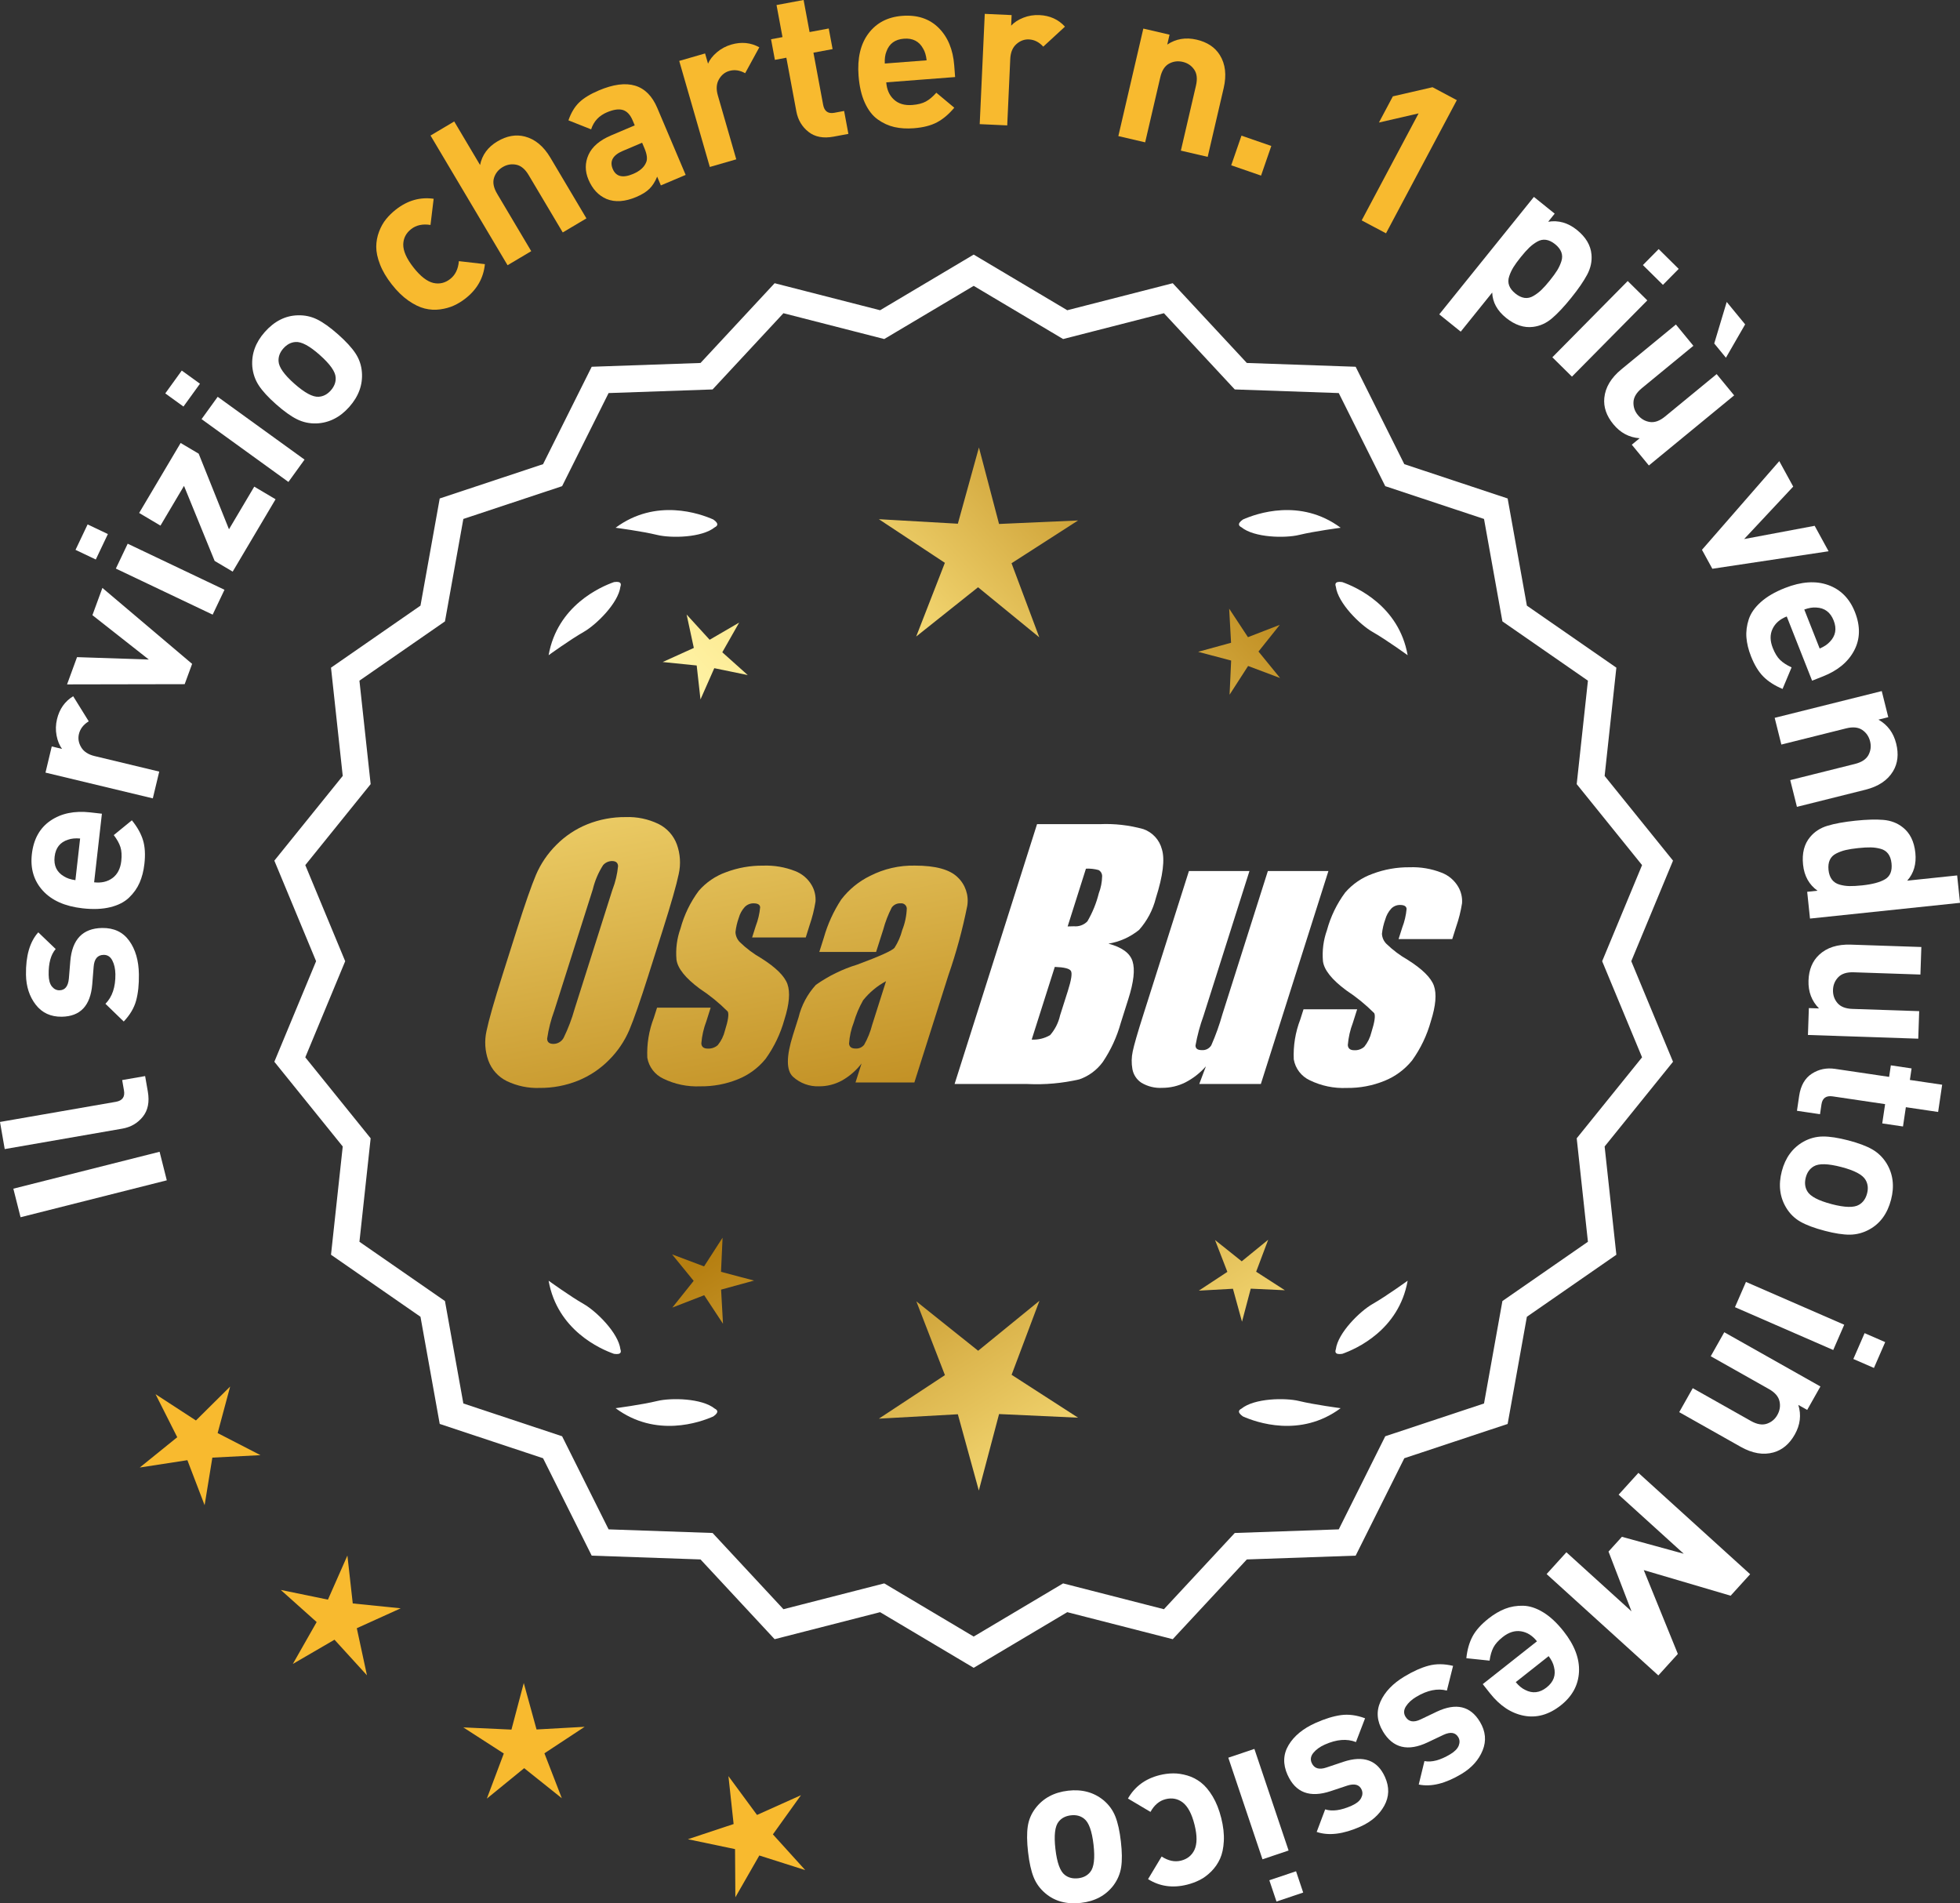 <?xml version="1.0" encoding="UTF-8"?>
<svg id="Layer_2" data-name="Layer 2" xmlns="http://www.w3.org/2000/svg" xmlns:xlink="http://www.w3.org/1999/xlink" viewBox="0 0 175.789 170.683">
  <rect x="0" y="0" width="175.789" height="170.683" fill="#333333" stroke="none"/>
  <defs>
    <style>
      .cls-1 {
        fill: url(#linear-gradient-8);
      }

      .cls-2 {
        fill: url(#linear-gradient-7);
      }

      .cls-3 {
        fill: url(#linear-gradient-5);
      }

      .cls-4 {
        fill: url(#linear-gradient-6);
      }

      .cls-5 {
        fill: url(#linear-gradient-9);
      }

      .cls-6 {
        fill: url(#linear-gradient-4);
      }

      .cls-7 {
        fill: url(#linear-gradient-3);
      }

      .cls-8 {
        fill: url(#linear-gradient-2);
      }

      .cls-9 {
        fill: url(#linear-gradient);
      }

      .cls-10 {
        fill: #f8ba2f;
      }

      .cls-11 {
        fill: #fff;
      }
    </style>
    <linearGradient id="linear-gradient" x1="113.68" y1="195.824" x2="62.255" y2="113.305" gradientUnits="userSpaceOnUse">
      <stop offset="0" stop-color="#f9df7b"/>
      <stop offset=".279" stop-color="#b57e10"/>
      <stop offset=".323" stop-color="#c89d38"/>
      <stop offset=".417" stop-color="#efda86"/>
      <stop offset=".46" stop-color="#fff3a6"/>
      <stop offset=".642" stop-color="#f9df7b"/>
      <stop offset="1" stop-color="#b57e10"/>
    </linearGradient>
    <linearGradient id="linear-gradient-2" x1="126.928" y1="187.568" x2="75.503" y2="105.049" xlink:href="#linear-gradient"/>
    <linearGradient id="linear-gradient-3" x1="148.455" y1="174.153" x2="97.03" y2="91.634" xlink:href="#linear-gradient"/>
    <linearGradient id="linear-gradient-4" x1="48.243" y1="63.774" x2="79.935" y2="234.792" gradientUnits="userSpaceOnUse">
      <stop offset="0" stop-color="#f9df7b"/>
      <stop offset=".279" stop-color="#b57e10"/>
      <stop offset=".284" stop-color="#e5c25b"/>
      <stop offset=".286" stop-color="#f9df7b"/>
      <stop offset=".46" stop-color="#fff3a6"/>
      <stop offset=".642" stop-color="#f9df7b"/>
      <stop offset="1" stop-color="#b57e10"/>
    </linearGradient>
    <linearGradient id="linear-gradient-5" x1="60.751" y1="61.456" x2="92.443" y2="232.475" xlink:href="#linear-gradient-4"/>
    <linearGradient id="linear-gradient-6" x1="73.376" y1="59.116" x2="105.068" y2="230.135" xlink:href="#linear-gradient-4"/>
    <linearGradient id="linear-gradient-7" x1="52.69" y1="113.175" x2="118.466" y2="52.183" xlink:href="#linear-gradient"/>
    <linearGradient id="linear-gradient-8" x1="30.471" y1="89.213" x2="96.247" y2="28.221" xlink:href="#linear-gradient"/>
    <linearGradient id="linear-gradient-9" x1="37.526" y1="96.823" x2="103.303" y2="35.83" xlink:href="#linear-gradient"/>
  </defs>
  <g id="Layer_1-2" data-name="Layer 1">
    <g>
      <g>
        <polygon class="cls-10" points="20.642 124.342 17.573 127.384 13.951 125.028 15.896 128.886 12.535 131.603 16.806 130.945 18.351 134.981 19.046 130.716 23.361 130.494 19.52 128.515 20.642 124.342"/>
        <polygon class="cls-10" points="31.638 143.792 31.158 139.497 29.412 143.451 25.18 142.58 28.4 145.461 26.264 149.218 30 147.045 32.912 150.238 32.001 146.014 35.937 144.23 31.638 143.792"/>
        <polygon class="cls-10" points="48.122 155.095 46.976 150.928 45.871 155.106 41.554 154.908 45.185 157.25 43.664 161.295 47.013 158.564 50.389 161.262 48.828 157.232 52.437 154.855 48.122 155.095"/>
        <polygon class="cls-10" points="69.32 164.502 71.837 160.989 67.895 162.759 65.332 159.279 65.797 163.575 61.695 164.937 65.925 165.823 65.953 170.144 68.102 166.395 72.22 167.705 69.32 164.502"/>
      </g>
      <g>
        <path class="cls-11" d="M87.328,149.203l-8.345-4.961-9.405,2.409-6.61-7.111-9.703-.338-4.338-8.685-9.214-3.058-1.716-9.556-7.98-5.53,1.046-9.652-6.098-7.554,3.723-8.967-3.723-8.967,6.098-7.554-1.046-9.652,7.98-5.53,1.716-9.556,9.214-3.058,4.338-8.685,9.703-.338,6.61-7.111,9.405,2.409,8.345-4.961,8.345,4.961,9.405-2.409,6.61,7.111,9.703.338,4.338,8.685,9.214,3.058,1.716,9.556,7.98,5.53-1.046,9.652,6.098,7.554-3.723,8.967,3.723,8.967-6.098,7.554,1.046,9.652-7.98,5.53-1.716,9.556-9.214,3.058-4.338,8.685-9.703.338-6.61,7.111-9.405-2.409-8.345,4.961ZM79.258,142.327l8.07,4.797,8.07-4.797,9.095,2.329,6.392-6.877,9.383-.327,4.195-8.399,8.91-2.957,1.659-9.241,7.716-5.348-1.011-9.334,5.897-7.305-3.6-8.671,3.6-8.671-5.897-7.305,1.011-9.334-7.716-5.348-1.659-9.241-8.91-2.957-4.195-8.399-9.383-.327-6.392-6.877-9.095,2.329-8.07-4.797-8.07,4.797-9.095-2.329-6.392,6.877-9.383.327-4.195,8.399-8.91,2.957-1.659,9.241-7.716,5.348,1.011,9.334-5.897,7.305,3.6,8.671-3.6,8.671,5.897,7.305-1.011,9.334,7.716,5.348,1.659,9.241,8.91,2.957,4.195,8.399,9.383.327,6.392,6.877,9.095-2.329Z"/>
        <path class="cls-11" d="M87.328,149.565l-8.394-4.99-9.459,2.423-6.647-7.152-9.759-.34-4.363-8.735-9.268-3.076-1.726-9.611-8.025-5.562,1.052-9.708-6.134-7.598,3.745-9.018-3.745-9.018,6.134-7.598-1.052-9.708,8.025-5.562,1.726-9.611,9.268-3.076,4.363-8.735,9.759-.34,6.647-7.152,9.459,2.423,8.394-4.99,8.393,4.99,9.459-2.423,6.647,7.152,9.759.34,4.364,8.735,9.267,3.076,1.726,9.611,8.025,5.562-1.052,9.708,6.134,7.598-3.744,9.018,3.744,9.018-6.134,7.598,1.052,9.708-8.025,5.562-1.726,9.611-9.267,3.076-4.364,8.735-9.759.34-6.647,7.152-9.459-2.423-8.393,4.99ZM79.03,143.909l8.298,4.933,8.297-4.933,9.352,2.395,6.571-7.071,9.647-.336,4.313-8.636,9.161-3.041,1.706-9.501,7.934-5.499-1.04-9.597,6.063-7.511-3.701-8.915,3.701-8.915-6.063-7.511,1.04-9.597-7.934-5.499-1.706-9.501-9.161-3.041-4.313-8.636-9.647-.336-6.571-7.07-9.352,2.395-8.297-4.933-8.298,4.933-9.352-2.395-6.571,7.07-9.647.336-4.312,8.636-9.162,3.041-1.706,9.501-7.934,5.499,1.04,9.597-6.063,7.511,3.702,8.915-3.702,8.915,6.063,7.511-1.04,9.597,7.934,5.499,1.706,9.501,9.162,3.041,4.312,8.636,9.647.336,6.571,7.071,9.352-2.395ZM87.328,147.486l-8.118-4.826-9.148,2.343-6.43-6.917-9.438-.329-4.221-8.449-8.963-2.975-1.669-9.296-7.763-5.38,1.018-9.389-5.933-7.348,3.622-8.722-3.622-8.722,5.933-7.349-1.018-9.389,7.763-5.38,1.669-9.296,8.963-2.975,4.221-8.449,9.438-.329,6.43-6.917,9.148,2.343,8.118-4.826,8.117,4.826,9.148-2.343,6.43,6.917,9.438.329,4.221,8.449,8.964,2.975,1.669,9.296,7.762,5.38-1.018,9.389,5.933,7.349-3.622,8.722,3.622,8.722-5.933,7.348,1.018,9.389-7.762,5.38-1.669,9.296-8.964,2.975-4.221,8.449-9.438.329-6.43,6.917-9.148-2.343-8.117,4.826ZM79.306,141.994l8.022,4.769,8.021-4.769,9.041,2.316,6.354-6.836,9.327-.325,4.17-8.349,8.858-2.94,1.649-9.186,7.67-5.316-1.006-9.278,5.862-7.262-3.579-8.619,3.579-8.619-5.862-7.262,1.006-9.278-7.67-5.316-1.649-9.186-8.858-2.94-4.17-8.349-9.327-.325-6.354-6.836-9.041,2.316-8.021-4.769-8.022,4.769-9.041-2.316-6.354,6.836-9.327.325-4.17,8.349-8.857,2.94-1.649,9.186-7.671,5.316,1.006,9.278-5.862,7.262,3.579,8.619-3.579,8.619,5.862,7.262-1.006,9.278,7.671,5.316,1.649,9.186,8.857,2.94,4.17,8.349,9.327.325,6.354,6.836,9.041-2.316Z"/>
      </g>
      <g>
        <polygon class="cls-9" points="64.666 114.054 64.806 110.993 63.146 113.568 60.278 112.489 62.214 114.864 60.301 117.258 63.158 116.151 64.844 118.71 64.674 115.65 67.628 114.838 64.666 114.054"/>
        <polygon class="cls-8" points="93.227 116.65 87.728 121.132 82.186 116.703 84.749 123.318 78.825 127.221 85.908 126.827 87.789 133.667 89.604 126.809 96.69 127.134 90.729 123.289 93.227 116.65"/>
        <polygon class="cls-7" points="112.662 114.044 113.742 111.176 111.367 113.112 108.973 111.199 110.08 114.057 107.521 115.742 110.58 115.572 111.393 118.527 112.177 115.564 115.238 115.705 112.662 114.044"/>
      </g>
      <g>
        <path class="cls-11" d="M111.336,126.329c-.114.057-.184.124-.207.201-.001.001-.002.002-.003.003.001 0.0.001 0.0.002.001-.036.131.066.291.35.488,1.179.524,5.149,1.947,8.764-.74,0,0-2.348-.308-3.726-.643-1.249-.304-4.027-.256-5.179.691Z"/>
        <path class="cls-11" d="M119.796,121.29c0.0.001-0.0.003,0,.004.001-0.0.001-0.0.002-.001.063.12.248.166.589.115,1.217-.428,5.08-2.121,5.862-6.557,0,0-1.918,1.389-3.15,2.091-1.117.637-3.103,2.579-3.29,4.059-.043.12-.049.217-.013.288Z"/>
      </g>
      <g>
        <path class="cls-11" d="M64.117,126.329c.114.057.184.124.207.201.001.001.002.002.003.003-.001 0-.001 0-.002.001.036.131-.066.291-.35.488-1.179.524-5.149,1.947-8.764-.74,0,0,2.348-.308,3.726-.643,1.249-.304,4.027-.256,5.179.691Z"/>
        <path class="cls-11" d="M55.657,121.29c-0.0.001 0.0.003,0,.004-.001-0-.001-0-.002-.001-.063.12-.248.166-.589.115-1.217-.428-5.08-2.121-5.862-6.557,0,0,1.918,1.389,3.15,2.091,1.117.637,3.103,2.579,3.29,4.059.043.12.049.217.013.288Z"/>
      </g>
      <g>
        <path class="cls-11" d="M64.117,47.281c.114-.057.184-.124.207-.201.001-.001.002-.002.003-.003-.001-0-.001-0-.002-.001.036-.131-.066-.291-.35-.488-1.179-.524-5.149-1.947-8.764.74,0,0,2.348.308,3.726.643,1.249.304,4.027.256,5.179-.691Z"/>
        <path class="cls-11" d="M55.657,52.319c-0-.001 0-.003,0-.004-.001 0-.001 0-.002.001-.063-.12-.248-.166-.589-.115-1.217.428-5.08,2.121-5.862,6.557,0,0,1.918-1.389,3.15-2.091,1.117-.637,3.103-2.579,3.29-4.059.043-.12.049-.217.013-.288Z"/>
      </g>
      <g>
        <path class="cls-11" d="M111.336,47.281c-.114-.057-.184-.124-.207-.201-.001-.001-.002-.002-.003-.003.001-0.0.001-0.0.002-.001-.036-.131.066-.291.35-.488,1.179-.524,5.149-1.947,8.764.74,0,0-2.348.308-3.726.643-1.249.304-4.027.256-5.179-.691Z"/>
        <path class="cls-11" d="M119.796,52.319c0-.001-0-.003,0-.004.001 0.0.001 0.0.002.001.063-.12.248-.166.589-.115,1.217.428,5.08,2.121,5.862,6.557,0,0-1.918-1.389-3.15-2.091-1.117-.637-3.103-2.579-3.29-4.059-.043-.12-.049-.217-.013-.288Z"/>
      </g>
      <g id="Group_4" data-name="Group 4">
        <g id="Group_1" data-name="Group 1">
          <path id="Path_1" data-name="Path 1" class="cls-6" d="M58.169,87.411c-.743,2.341-1.321,3.999-1.734,4.975-.429.998-1.045,1.904-1.814,2.67-.793.803-1.741,1.435-2.787,1.858-1.09.438-2.256.658-3.431.648-1.017.039-2.027-.171-2.945-.611-.769-.376-1.363-1.035-1.657-1.839-.308-.854-.365-1.778-.165-2.663.198-.958.677-2.638,1.438-5.039l1.265-3.987c.743-2.341,1.321-3.999,1.734-4.975.429-.998,1.045-1.904,1.814-2.67.793-.803,1.741-1.435,2.787-1.858,1.091-.437,2.256-.656,3.431-.646,1.017-.039,2.027.171,2.945.611.768.377,1.362,1.036,1.657,1.84.308.854.365,1.778.165,2.663-.198.958-.677,2.637-1.438,5.037l-1.266,3.986ZM54.943,79.753c.255-.669.42-1.369.49-2.082-.014-.303-.197-.454-.548-.454-.305.003-.593.136-.794.366-.426.665-.737,1.397-.922,2.166l-3.456,10.883c-.3.811-.515,1.65-.64,2.506,0,.319.194.476.565.476.383-.001.734-.212.915-.548.408-.836.739-1.708.988-2.604l3.398-10.71.003.003Z"/>
          <path id="Path_2" data-name="Path 2" class="cls-3" d="M72.266,84.07h-4.81l.329-1.035c.208-.538.339-1.102.391-1.676-.018-.234-.216-.351-.592-.351-.295-.003-.578.115-.785.325-.254.277-.438.611-.538.973-.15.416-.25.849-.298,1.289.015.339.158.661.399.9.569.552,1.206,1.031,1.894,1.425,1.317.827,2.106,1.604,2.367,2.33.259.728.172,1.789-.271,3.182-.35,1.263-.919,2.454-1.683,3.518-.654.81-1.504,1.439-2.469,1.829-1.077.439-2.23.656-3.393.64-1.148.051-2.29-.186-3.322-.691-.755-.353-1.289-1.052-1.43-1.873-.055-1.217.143-2.433.582-3.57l.293-.922h4.808l-.384,1.21c-.246.642-.398,1.316-.454,2.001.022.307.216.461.574.461.33.02.655-.092.903-.311.308-.381.527-.826.64-1.302.289-.911.373-1.482.251-1.712-.764-.766-1.605-1.451-2.509-2.045-1.291-.958-1.987-1.829-2.088-2.612-.083-.943.039-1.893.359-2.784.329-1.218.883-2.363,1.634-3.376.659-.761,1.503-1.338,2.45-1.676,1.062-.401,2.19-.6,3.325-.589.978-.037,1.953.127,2.864.483.631.24,1.16.689,1.498,1.273.258.444.376.955.34,1.467-.114.719-.291,1.427-.53,2.114l-.348,1.111v-.008Z"/>
          <path id="Path_3" data-name="Path 3" class="cls-4" d="M78.577,85.369h-5.095l.406-1.28c.343-1.213.869-2.366,1.559-3.42.686-.899,1.573-1.626,2.59-2.122,1.245-.636,2.629-.953,4.027-.922,1.836,0,3.11.347,3.822,1.042.696.657,1.021,1.616.867,2.561-.422,2.122-.99,4.212-1.701,6.255l-3.043,9.588h-5.279l.542-1.701c-.481.626-1.083,1.149-1.771,1.536-.626.339-1.326.515-2.038.512-.862.033-1.703-.275-2.341-.856-.611-.57-.611-1.82,0-3.75l.498-1.571c.264-1.09.8-2.096,1.558-2.923,1.131-.798,2.383-1.411,3.707-1.814,2.019-.75,3.134-1.252,3.343-1.508.313-.488.546-1.023.691-1.584.247-.621.386-1.28.41-1.948-.017-.269-.248-.473-.517-.457-.011.001-.021.002-.032.003-.317-.024-.622.121-.805.381-.322.631-.577,1.295-.761,1.979l-.638,1.997ZM79.468,87.988c-.793.427-1.493,1.009-2.056,1.712-.356.627-.637,1.293-.838,1.986-.24.612-.383,1.257-.424,1.913.033.285.223.432.582.432.297.022.586-.104.772-.337.316-.559.557-1.156.717-1.778l1.247-3.928Z"/>
        </g>
        <g id="Group_3" data-name="Group 3">
          <path id="Path_7" data-name="Path 7" class="cls-11" d="M93.004,73.908h5.641c1.319-.059,2.639.092,3.91.446.817.29,1.437.967,1.654,1.807.278.907.098,2.367-.542,4.379-.264,1.057-.78,2.035-1.503,2.849-.794.644-1.742,1.07-2.751,1.236,1.207.319,1.928.841,2.162,1.576s.11,1.862-.373,3.376l-.684,2.162c-.345,1.246-.89,2.429-1.613,3.501-.526.72-1.258,1.262-2.1,1.554-1.523.352-3.088.492-4.649.417h-6.541l7.396-23.304h-.007ZM94.603,86.706l-2.073,6.522c.579.032,1.154-.108,1.654-.402.44-.507.747-1.115.893-1.771l.691-2.173c.318-.999.411-1.603.278-1.814-.132-.212-.611-.329-1.445-.359l.003-.004ZM97.397,77.897l-1.642,5.183c.245-.011.435-.014.57-.014.446.042.887-.119,1.2-.44.459-.785.804-1.631,1.024-2.513.188-.49.289-1.008.3-1.532.004-.229-.116-.442-.314-.556-.368-.102-.75-.144-1.131-.126l-.007-.002Z"/>
          <path id="Path_8" data-name="Path 8" class="cls-11" d="M119.144,78.111l-6.061,19.1h-5.523l.596-1.588c-.519.596-1.147,1.088-1.851,1.449-.638.318-1.342.484-2.056.483-.66.041-1.318-.12-1.885-.461-.422-.281-.712-.723-.801-1.222-.094-.527-.084-1.068.03-1.591.114-.552.428-1.65.951-3.288l4.09-12.884h5.428l-4.126,12.997c-.313.861-.551,1.747-.713,2.648,0,.278.183.417.56.417.344.031.676-.137.856-.432.396-.901.729-1.829.995-2.776l4.079-12.854h5.428l.003.003Z"/>
          <path id="Path_9" data-name="Path 9" class="cls-11" d="M130.245,84.216h-4.81l.329-1.035c.208-.538.339-1.102.391-1.676-.018-.234-.216-.351-.592-.351-.295-.003-.578.115-.784.325-.254.277-.438.611-.538.973-.15.416-.249.848-.297,1.287.015.339.158.661.399.9.569.553,1.205,1.032,1.893,1.426,1.317.827,2.106,1.604,2.367,2.33.259.728.172,1.789-.271,3.182-.35,1.263-.919,2.454-1.683,3.518-.654.809-1.504,1.439-2.469,1.829-1.077.439-2.23.656-3.393.64-1.148.051-2.29-.186-3.322-.691-.755-.353-1.289-1.052-1.43-1.873-.055-1.217.143-2.433.582-3.57l.293-.922h4.81l-.384,1.211c-.246.642-.398,1.316-.454,2.001.022.307.216.461.574.461.33.02.655-.092.903-.311.308-.381.527-.826.64-1.302.289-.911.373-1.482.251-1.712-.764-.766-1.605-1.451-2.509-2.045-1.291-.958-1.987-1.829-2.088-2.612-.083-.943.039-1.893.359-2.784.329-1.218.883-2.363,1.634-3.376.659-.761,1.503-1.338,2.45-1.676,1.062-.401,2.19-.6,3.325-.589.978-.037,1.953.127,2.864.483.632.239,1.163.689,1.503,1.273.258.444.376.955.34,1.467-.114.719-.291,1.427-.53,2.114l-.351,1.108-.004-.005Z"/>
        </g>
      </g>
      <g>
        <path class="cls-11" d="M14.314,103.287l.646,2.561-13.116,3.311-.647-2.561,13.118-3.311Z"/>
        <path class="cls-11" d="M13.016,96.5l.242,1.385c.162.936.011,1.692-.455,2.268-.466.576-1.078.93-1.841,1.062l-10.538,1.832-.424-2.433,10.391-1.806c.587-.102.829-.44.729-1.014l-.162-.936,2.058-.358Z"/>
        <path class="cls-11" d="M9.164,83.219c1.051-.016,1.858.365,2.421,1.141.562.777.854,1.78.872,3.008.014.912-.068,1.699-.248,2.36-.181.662-.551,1.288-1.112,1.879l-1.64-1.59c.611-.617.908-1.502.892-2.655-.008-.481-.1-.892-.276-1.231-.176-.339-.435-.506-.777-.501-.543.008-.843.361-.896,1.058l-.128,1.598c-.161,1.903-1.071,2.866-2.73,2.891-.988.015-1.766-.344-2.336-1.076-.566-.733-.86-1.63-.876-2.694-.025-1.684.342-2.95,1.102-3.798l1.562,1.497c-.437.5-.646,1.27-.63,2.309.007.469.104.819.29,1.051.189.231.414.345.68.341.496-.007.774-.354.841-1.039l.129-1.56c.16-1.966,1.114-2.962,2.861-2.989Z"/>
        <path class="cls-11" d="M9.14,72.97l-.698,6.154c.655.074,1.205-.055,1.65-.386.445-.332.707-.838.785-1.517.056-.503.031-.924-.077-1.261-.108-.337-.308-.694-.596-1.071l1.623-1.326c.48.59.812,1.179.994,1.767.182.588.226,1.304.129,2.147-.071.63-.215,1.19-.43,1.682-.215.492-.53.937-.946,1.336-.414.399-.976.686-1.685.86-.707.175-1.54.207-2.496.099-1.574-.178-2.76-.708-3.559-1.589-.798-.881-1.124-1.97-.977-3.266.153-1.346.709-2.348,1.67-3.004.961-.656,2.151-.903,3.573-.742l1.038.118ZM7.186,75.195c-.429-.036-.79-0-1.082.106-.715.225-1.117.734-1.206,1.527-.091.793.188,1.379.832,1.758.262.17.605.285,1.033.346l.423-3.738Z"/>
        <path class="cls-11" d="M6.563,62.436l1.396,2.25c-.474.291-.768.669-.88,1.137-.097.406-.029.804.203,1.192.232.388.632.65,1.199.786l5.801,1.393-.576,2.401-9.626-2.31.562-2.346.925.222c-.236-.317-.401-.718-.493-1.203-.092-.484-.079-.973.039-1.466.219-.911.702-1.596,1.45-2.055Z"/>
        <path class="cls-11" d="M9.183,52.722l8.048,6.813-.668,1.82-10.549.02.895-2.444,6.438.214-5.058-3.978.895-2.444Z"/>
        <path class="cls-11" d="M9.676,47.893l-1.085,2.282-1.818-.865,1.085-2.282,1.818.865ZM20.134,52.889l-1.061,2.23-8.682-4.13,1.062-2.231,8.68,4.131Z"/>
        <path class="cls-11" d="M24.715,44.772l-3.846,6.489-1.618-.959-2.748-6.73-2.111,3.563-1.912-1.134,3.721-6.276,1.618.959,2.718,6.78,2.267-3.824,1.912,1.133Z"/>
        <path class="cls-11" d="M17.935,34.411l-1.481,2.048-1.631-1.18,1.48-2.048,1.632,1.18ZM27.314,41.217l-1.446,2.002-7.791-5.633,1.447-2.002,7.79,5.633Z"/>
        <path class="cls-11" d="M30.315,29.982c.712.63,1.235,1.2,1.57,1.709.336.509.527,1.072.573,1.688.086,1.126-.291,2.162-1.131,3.11-.831.938-1.812,1.433-2.938,1.483-.627.02-1.214-.106-1.76-.378-.545-.272-1.169-.719-1.87-1.341-.702-.621-1.219-1.184-1.55-1.69-.331-.505-.523-1.07-.581-1.694-.085-1.125.288-2.157,1.12-3.096.857-.967,1.841-1.466,2.951-1.497.627-.02,1.21.104,1.752.372.54.268,1.163.713,1.863,1.334ZM28.678,31.831c-.92-.815-1.643-1.202-2.17-1.161-.411.025-.775.217-1.096.578-.311.351-.453.732-.429,1.143.023.528.494,1.2,1.414,2.015.93.823,1.657,1.214,2.184,1.174.411-.025.772-.213,1.084-.563.318-.36.466-.746.44-1.157-.021-.528-.498-1.204-1.428-2.027Z"/>
        <path class="cls-10" d="M43.49,23.686c-.122,1.24-.702,2.265-1.739,3.078-.329.258-.676.471-1.044.638-.367.167-.781.282-1.24.344-.457.062-.917.036-1.376-.079-.461-.114-.948-.351-1.465-.711-.515-.36-1.012-.844-1.488-1.452-.477-.608-.83-1.205-1.056-1.792-.228-.586-.339-1.114-.337-1.583.003-.469.087-.921.253-1.357.165-.435.375-.809.629-1.121.255-.312.546-.597.875-.855,1.046-.821,2.178-1.144,3.392-.97l-.283,2.348c-.699-.111-1.278.012-1.736.372-.459.359-.695.818-.708,1.376-.008.586.298,1.272.915,2.06.625.797,1.223,1.262,1.794,1.394.545.12,1.046.001,1.505-.359.458-.359.717-.892.774-1.598l2.336.269Z"/>
        <path class="cls-10" d="M52.595,19.584l-2.123,1.261-3.058-5.145c-.316-.534-.688-.843-1.114-.929-.428-.085-.831-.015-1.213.211-.392.233-.651.557-.781.973-.129.416-.034.89.283,1.423l3.056,5.146-2.123,1.261-6.909-11.631,2.125-1.261,2.318,3.904c.185-.905.7-1.61,1.551-2.115.838-.498,1.656-.645,2.455-.442.92.235,1.688.869,2.302,1.903l3.231,5.44Z"/>
        <path class="cls-10" d="M61.496,15.686l-2.224.941-.332-.787c-.183.449-.411.81-.687,1.085-.275.275-.669.521-1.184.739-1.014.43-1.903.49-2.667.181-.724-.312-1.264-.888-1.62-1.728-.326-.77-.324-1.516.001-2.239.326-.723,1.004-1.302,2.029-1.737l2.117-.897-.192-.455c-.212-.501-.501-.809-.866-.923-.364-.114-.845-.044-1.438.207-.712.302-1.184.811-1.416,1.528l-2.035-.809c.235-.677.556-1.212.961-1.604.404-.391.992-.751,1.762-1.077,2.589-1.097,4.339-.572,5.247,1.574l2.544,6ZM57.797,13.29l-.206-.49-1.733.734c-.897.38-1.197.92-.902,1.62.292.688.898.837,1.82.447.595-.252.982-.588,1.161-1.008.15-.297.103-.731-.14-1.303Z"/>
        <path class="cls-10" d="M68.102,4.24l-1.269,2.324c-.486-.268-.96-.336-1.423-.203-.401.116-.714.371-.936.764-.224.394-.254.871-.092,1.431l1.653,5.732-2.373.685-2.744-9.511,2.319-.669.263.913c.158-.362.426-.703.802-1.022.377-.319.808-.549,1.294-.69.901-.26,1.735-.177,2.505.247Z"/>
        <path class="cls-10" d="M76.09,12.007l-1.326.247c-.922.172-1.673.029-2.255-.43-.58-.459-.942-1.068-1.084-1.828l-.898-4.819-1.028.192-.345-1.849,1.027-.192-.535-2.876,2.428-.453.536,2.876,1.718-.32.346,1.849-1.718.32.87,4.67c.108.585.443.826,1.004.721l.878-.164.383,2.055Z"/>
        <path class="cls-10" d="M85.662,6.91l-6.176.474c.051.657.28,1.173.691,1.548.409.375.955.536,1.637.484.506-.039.914-.143,1.226-.313.31-.17.624-.432.938-.787l1.61,1.343c-.489.584-1.006,1.021-1.549,1.31-.543.289-1.237.467-2.084.532-.631.048-1.209.013-1.733-.105-.522-.119-1.02-.344-1.489-.677-.471-.332-.858-.83-1.163-1.492-.306-.662-.494-1.474-.568-2.434-.121-1.578.176-2.843.89-3.794.716-.951,1.724-1.476,3.023-1.576,1.353-.104,2.439.254,3.266,1.073.825.82,1.292,1.943,1.401,3.37l.08,1.042ZM83.108,5.41c-.046-.428-.148-.776-.31-1.043-.355-.659-.93-.958-1.726-.897-.796.061-1.319.444-1.57,1.149-.118.289-.167.648-.146,1.078l3.751-.288Z"/>
        <path class="cls-10" d="M95.514,2.39l-1.946,1.794c-.374-.41-.802-.626-1.282-.648-.418-.019-.795.122-1.132.424-.338.302-.519.743-.546,1.325l-.272,5.96-2.468-.113.453-9.889,2.41.11-.043.949c.267-.292.628-.529,1.087-.711.458-.182.941-.261,1.447-.238.937.043,1.701.389,2.292,1.037Z"/>
        <path class="cls-10" d="M108.315,14.067l-2.405-.559,1.354-5.83c.141-.604.087-1.085-.162-1.442-.248-.357-.59-.585-1.021-.686-.444-.103-.856-.049-1.237.161-.381.211-.642.618-.78,1.223l-1.356,5.83-2.405-.559,2.24-9.642,2.352.546-.206.888c.782-.52,1.661-.667,2.638-.44.949.221,1.642.681,2.078,1.38.502.806.617,1.795.344,2.967l-1.433,6.163Z"/>
        <path class="cls-10" d="M113.102,15.748l-2.676-.925.919-2.658,2.676.925-.919,2.658Z"/>
        <path class="cls-10" d="M124.309,20.924l-2.182-1.16,5.104-9.595-3.557.819,1.249-2.348,3.557-.819,2.181,1.16-6.353,11.943Z"/>
        <path class="cls-11" d="M140.924,26.702c-.643.799-1.222,1.415-1.733,1.849s-1.074.687-1.687.762c-.817.106-1.627-.163-2.425-.807-.799-.644-1.214-1.401-1.245-2.271l-2.824,3.506-1.925-1.55,8.488-10.533,1.864,1.502-.583.725c.92-.153,1.779.093,2.578.736.799.644,1.232,1.377,1.305,2.198.057.615-.072,1.219-.387,1.812-.315.592-.79,1.283-1.427,2.072ZM138.247,25.997c.216-.208.468-.489.755-.845.286-.355.507-.66.665-.916.156-.255.28-.526.371-.81.092-.284.089-.554-.005-.81-.096-.255-.281-.495-.558-.717-.276-.223-.549-.353-.818-.392-.271-.039-.535.017-.793.166-.259.149-.496.328-.713.536-.216.208-.468.489-.754.844-.286.355-.508.661-.665.916s-.283.528-.378.818c-.096.289-.095.562-.001.818.096.255.282.494.558.717.276.222.549.353.818.392s.536-.019.799-.174c.264-.154.503-.335.719-.543Z"/>
        <path class="cls-11" d="M140.985,33.776l-1.757-1.736,6.759-6.838,1.757,1.736-6.759,6.838ZM149.146,25.546l-1.798-1.776,1.415-1.433,1.797,1.776-1.414,1.432Z"/>
        <path class="cls-11" d="M147.885,41.743l-1.532-1.864.704-.579c-.938-.065-1.726-.484-2.36-1.257-.62-.754-.89-1.541-.809-2.36.092-.945.604-1.799,1.533-2.564l4.888-4.017,1.568,1.908-4.623,3.8c-.48.394-.729.808-.75,1.243-.021.435.11.823.393,1.165.289.352.648.561,1.078.625.432.065.886-.1,1.365-.494l4.624-3.8,1.569,1.908-7.648,6.285ZM154.796,32.079l-1.049-1.277,1.119-3.724,1.653,2.011-1.724,2.99Z"/>
        <path class="cls-11" d="M164.003,49.436l-10.426,1.569-.93-1.7,6.933-7.952,1.25,2.283-4.4,4.704,6.324-1.187,1.249,2.283Z"/>
        <path class="cls-11" d="M162.525,61.043l-2.275-5.761c-.613.242-1.037.614-1.274,1.116-.238.502-.231,1.072.021,1.708.186.471.405.83.659,1.077.254.247.598.469,1.029.666l-.81,1.933c-.701-.295-1.271-.659-1.708-1.093-.437-.434-.811-1.045-1.122-1.834-.233-.589-.369-1.151-.411-1.687-.041-.535.028-1.077.207-1.624.178-.547.54-1.065,1.083-1.551.543-.487,1.262-.907,2.157-1.26,1.474-.581,2.769-.671,3.888-.268,1.119.403,1.919,1.21,2.398,2.424.497,1.261.476,2.406-.064,3.436-.539,1.03-1.475,1.808-2.807,2.333l-.971.384ZM163.205,58.16c.395-.17.696-.371.905-.603.525-.534.641-1.172.347-1.914-.293-.742-.813-1.129-1.56-1.161-.312-.027-.67.032-1.074.179l1.382,3.499Z"/>
        <path class="cls-11" d="M161.163,72.354l-.599-2.396,5.806-1.451c.603-.151,1.005-.418,1.21-.802.204-.384.253-.791.146-1.221-.111-.442-.347-.785-.707-1.027-.361-.243-.844-.289-1.445-.138l-5.807,1.451-.599-2.396,9.603-2.4.585,2.341-.883.221c.819.461,1.352,1.177,1.593,2.148.237.946.143,1.773-.281,2.479-.488.814-1.315,1.367-2.483,1.659l-6.138,1.534Z"/>
        <path class="cls-11" d="M162.335,82.374l-.252-2.4.926-.097c-.759-.544-1.189-1.321-1.295-2.328-.109-1.033.103-1.864.636-2.493.396-.475.914-.81,1.557-1.004.642-.195,1.474-.346,2.493-.453,1.008-.106,1.846-.13,2.515-.073.668.057,1.245.277,1.73.659.652.505,1.031,1.267,1.139,2.288.105,1.008-.139,1.842-.73,2.503l4.479-.47.258,2.457-13.454,1.412ZM167.009,79.399c.919-.096,1.607-.28,2.062-.551.455-.271.647-.746.576-1.427-.036-.353-.137-.638-.3-.857-.164-.219-.389-.367-.678-.445-.288-.078-.582-.121-.881-.127-.302-.006-.679.014-1.132.062-.453.048-.827.106-1.118.175-.292.069-.574.172-.847.309-.272.136-.465.329-.578.576-.115.248-.153.548-.117.901.037.353.138.638.302.857.162.219.389.37.678.454.288.084.589.129.901.135.313.005.689-.015,1.131-.062Z"/>
        <path class="cls-11" d="M162.151,92.814l.082-2.412.911.031c-.662-.669-.976-1.503-.942-2.503.033-.975.351-1.744.952-2.306.693-.649,1.642-.952,2.845-.912l6.323.213-.083,2.469-5.981-.202c-.621-.021-1.082.125-1.385.438-.302.313-.459.691-.474,1.134-.016.456.116.85.397,1.182.279.333.729.51,1.351.53l5.981.201-.083,2.469-9.895-.333Z"/>
        <path class="cls-11" d="M161.166,99.611l.197-1.335c.138-.927.518-1.591,1.14-1.992.623-.401,1.316-.544,2.081-.431l4.849.718.153-1.034,1.86.276-.152,1.034,2.895.428-.362,2.443-2.894-.428-.257,1.729-1.861-.275.257-1.729-4.699-.695c-.589-.087-.925.151-1.008.715l-.131.883-2.067-.306Z"/>
        <path class="cls-11" d="M163.656,110.374c-.92-.24-1.645-.511-2.175-.812-.53-.302-.954-.718-1.274-1.246-.587-.965-.72-2.06-.4-3.285.317-1.213.967-2.098,1.95-2.653.55-.302,1.129-.455,1.74-.459.609-.005,1.367.112,2.274.348.906.237,1.623.505,2.146.805.523.3.951.716,1.284,1.249.586.964.721,2.053.403,3.267-.326,1.25-.978,2.141-1.953,2.671-.551.301-1.127.455-1.731.462-.603.006-1.359-.109-2.265-.346ZM164.279,107.984c1.188.31,2.009.328,2.46.053.355-.208.595-.545.716-1.011.119-.454.074-.858-.135-1.214-.26-.46-.984-.846-2.173-1.156-1.2-.314-2.027-.333-2.479-.058-.354.208-.591.539-.71.992-.121.466-.078.876.131,1.232.259.46.988.847,2.19,1.161Z"/>
        <path class="cls-11" d="M155.606,117.224l.986-2.264,8.814,3.839-.987,2.265-8.813-3.84ZM166.224,121.87l1.009-2.317,1.847.804-1.009,2.317-1.847-.804Z"/>
        <path class="cls-11" d="M150.606,126.638l1.213-2.151,5.214,2.94c.54.305,1.016.388,1.429.25.412-.138.729-.401.945-.786.224-.397.289-.808.193-1.233-.095-.424-.412-.789-.954-1.094l-5.213-2.94,1.214-2.152,8.623,4.863-1.186,2.102-.796-.448c.279.899.174,1.784-.318,2.655-.479.849-1.116,1.385-1.909,1.606-.915.255-1.896.087-2.944-.504l-5.511-3.108Z"/>
        <path class="cls-11" d="M138.713,141.159l1.774-1.956,5.841,5.298-2.063-5.361,1.2-1.323,5.548,1.519-5.841-5.298,1.774-1.956,10.021,9.089-1.749,1.928-7.792-2.297,3.057,7.518-1.749,1.928-10.021-9.089Z"/>
        <path class="cls-11" d="M132.986,151.028l4.861-3.839c-.408-.517-.887-.816-1.437-.899-.55-.083-1.092.088-1.63.512-.397.314-.678.628-.841.943-.162.314-.277.707-.341,1.177l-2.085-.218c.08-.757.265-1.407.554-1.951.29-.543.767-1.078,1.433-1.604.497-.393.996-.686,1.496-.88.501-.194,1.04-.284,1.615-.27.575.013,1.175.21,1.798.59s1.231.947,1.828,1.703c.982,1.243,1.442,2.457,1.379,3.645-.062,1.187-.605,2.185-1.63,2.994-1.063.84-2.167,1.15-3.309.931-1.143-.22-2.157-.891-3.044-2.014l-.648-.82ZM135.944,150.848c.275.33.555.561.838.694.662.348,1.308.275,1.933-.219.626-.495.848-1.105.661-1.83-.062-.306-.223-.631-.48-.976l-2.951,2.332Z"/>
        <path class="cls-11" d="M124.034,155.268c-.541-.902-.616-1.791-.226-2.667.39-.876,1.111-1.631,2.165-2.263.781-.469,1.504-.792,2.167-.967.663-.176,1.391-.17,2.184.02l-.555,2.215c-.84-.22-1.755-.033-2.743.56-.413.247-.723.533-.929.855-.203.322-.219.63-.043.924.28.467.735.548,1.365.245l1.446-.691c1.728-.814,3.019-.51,3.871.913.508.847.589,1.7.239,2.559-.349.859-.979,1.562-1.892,2.11-1.444.867-2.725,1.183-3.838.951l.512-2.102c.651.126,1.422-.078,2.313-.612.402-.241.655-.501.763-.779.106-.278.091-.531-.046-.759-.254-.424-.694-.492-1.32-.205l-1.414.671c-1.781.847-3.121.521-4.021-.978Z"/>
        <path class="cls-11" d="M115.476,159.165c-.428-.96-.395-1.852.098-2.675.494-.823,1.301-1.484,2.424-1.985.833-.371,1.59-.604,2.268-.698.679-.094,1.401 0,2.165.284l-.818,2.132c-.809-.319-1.738-.245-2.791.225-.44.196-.78.441-1.023.737-.243.295-.295.599-.155.911.222.498.664.633,1.325.408l1.52-.511c1.813-.6,3.058-.142,3.732,1.374.401.903.378,1.759-.071,2.57-.45.81-1.161,1.433-2.134,1.866-1.538.685-2.848.845-3.925.48l.762-2.024c.632.204,1.422.094,2.371-.328.428-.191.712-.418.85-.681.14-.263.155-.516.048-.759-.201-.451-.629-.572-1.284-.364l-1.486.495c-1.87.625-3.161.14-3.873-1.457Z"/>
        <path class="cls-11" d="M110.164,157.626l2.34-.788,3.068,9.111-2.342.788-3.066-9.112ZM113.844,168.616l2.396-.806.641,1.909-2.395.806-.642-1.909Z"/>
        <path class="cls-11" d="M101.163,161.29c.617-1.082,1.563-1.781,2.842-2.101.406-.101.811-.153,1.216-.157.402-.003.826.061,1.271.191.443.13.853.342,1.226.634.373.291.722.707,1.046,1.246.323.539.579,1.184.767,1.933.188.749.265,1.438.232,2.067-.032.628-.146,1.156-.338,1.583-.194.427-.456.806-.784,1.136-.33.33-.673.586-1.033.767-.358.181-.741.323-1.146.424-1.29.322-2.455.156-3.494-.498l1.218-2.027c.593.387,1.172.51,1.737.369s.968-.464,1.206-.967c.247-.532.249-1.283.006-2.254-.246-.983-.603-1.651-1.069-2.005-.448-.332-.954-.427-1.521-.286-.564.141-1.018.522-1.359,1.142l-2.021-1.198Z"/>
        <path class="cls-11" d="M92.206,166.104c-.108-.944-.117-1.717-.027-2.321s.324-1.15.701-1.639c.688-.895,1.66-1.415,2.919-1.56,1.245-.143,2.305.143,3.177.859.48.404.833.889,1.058,1.456s.39,1.316.496,2.248c.107.931.117,1.695.025,2.292-.091.597-.324,1.146-.699,1.649-.688.895-1.655,1.414-2.901,1.557-1.282.148-2.35-.138-3.196-.857-.479-.404-.832-.886-1.055-1.447-.225-.561-.39-1.307-.497-2.238ZM94.66,165.822c.14,1.22.42,1.991.839,2.313.323.256.724.357,1.203.302.464-.053.825-.242,1.081-.564.336-.409.433-1.223.294-2.444-.142-1.233-.423-2.01-.844-2.332-.322-.257-.715-.358-1.182-.304-.478.055-.845.244-1.101.567-.336.408-.433,1.229-.291,2.462Z"/>
      </g>
      <g>
        <polygon class="cls-2" points="112.872 58.427 114.784 56.033 111.927 57.14 110.242 54.582 110.412 57.641 107.457 58.453 110.419 59.237 110.279 62.298 111.94 59.723 114.808 60.802 112.872 58.427"/>
        <polygon class="cls-1" points="66.295 55.831 63.647 57.372 61.581 55.108 62.228 58.104 59.437 59.368 62.485 59.679 62.826 62.724 64.063 59.921 67.064 60.538 64.781 58.495 66.295 55.831"/>
        <polygon class="cls-5" points="89.603 46.988 87.799 40.128 85.908 46.965 78.825 46.561 84.744 50.472 82.171 57.083 87.72 52.663 93.212 57.153 90.723 50.51 96.69 46.674 89.603 46.988"/>
      </g>
    </g>
  </g>
</svg>